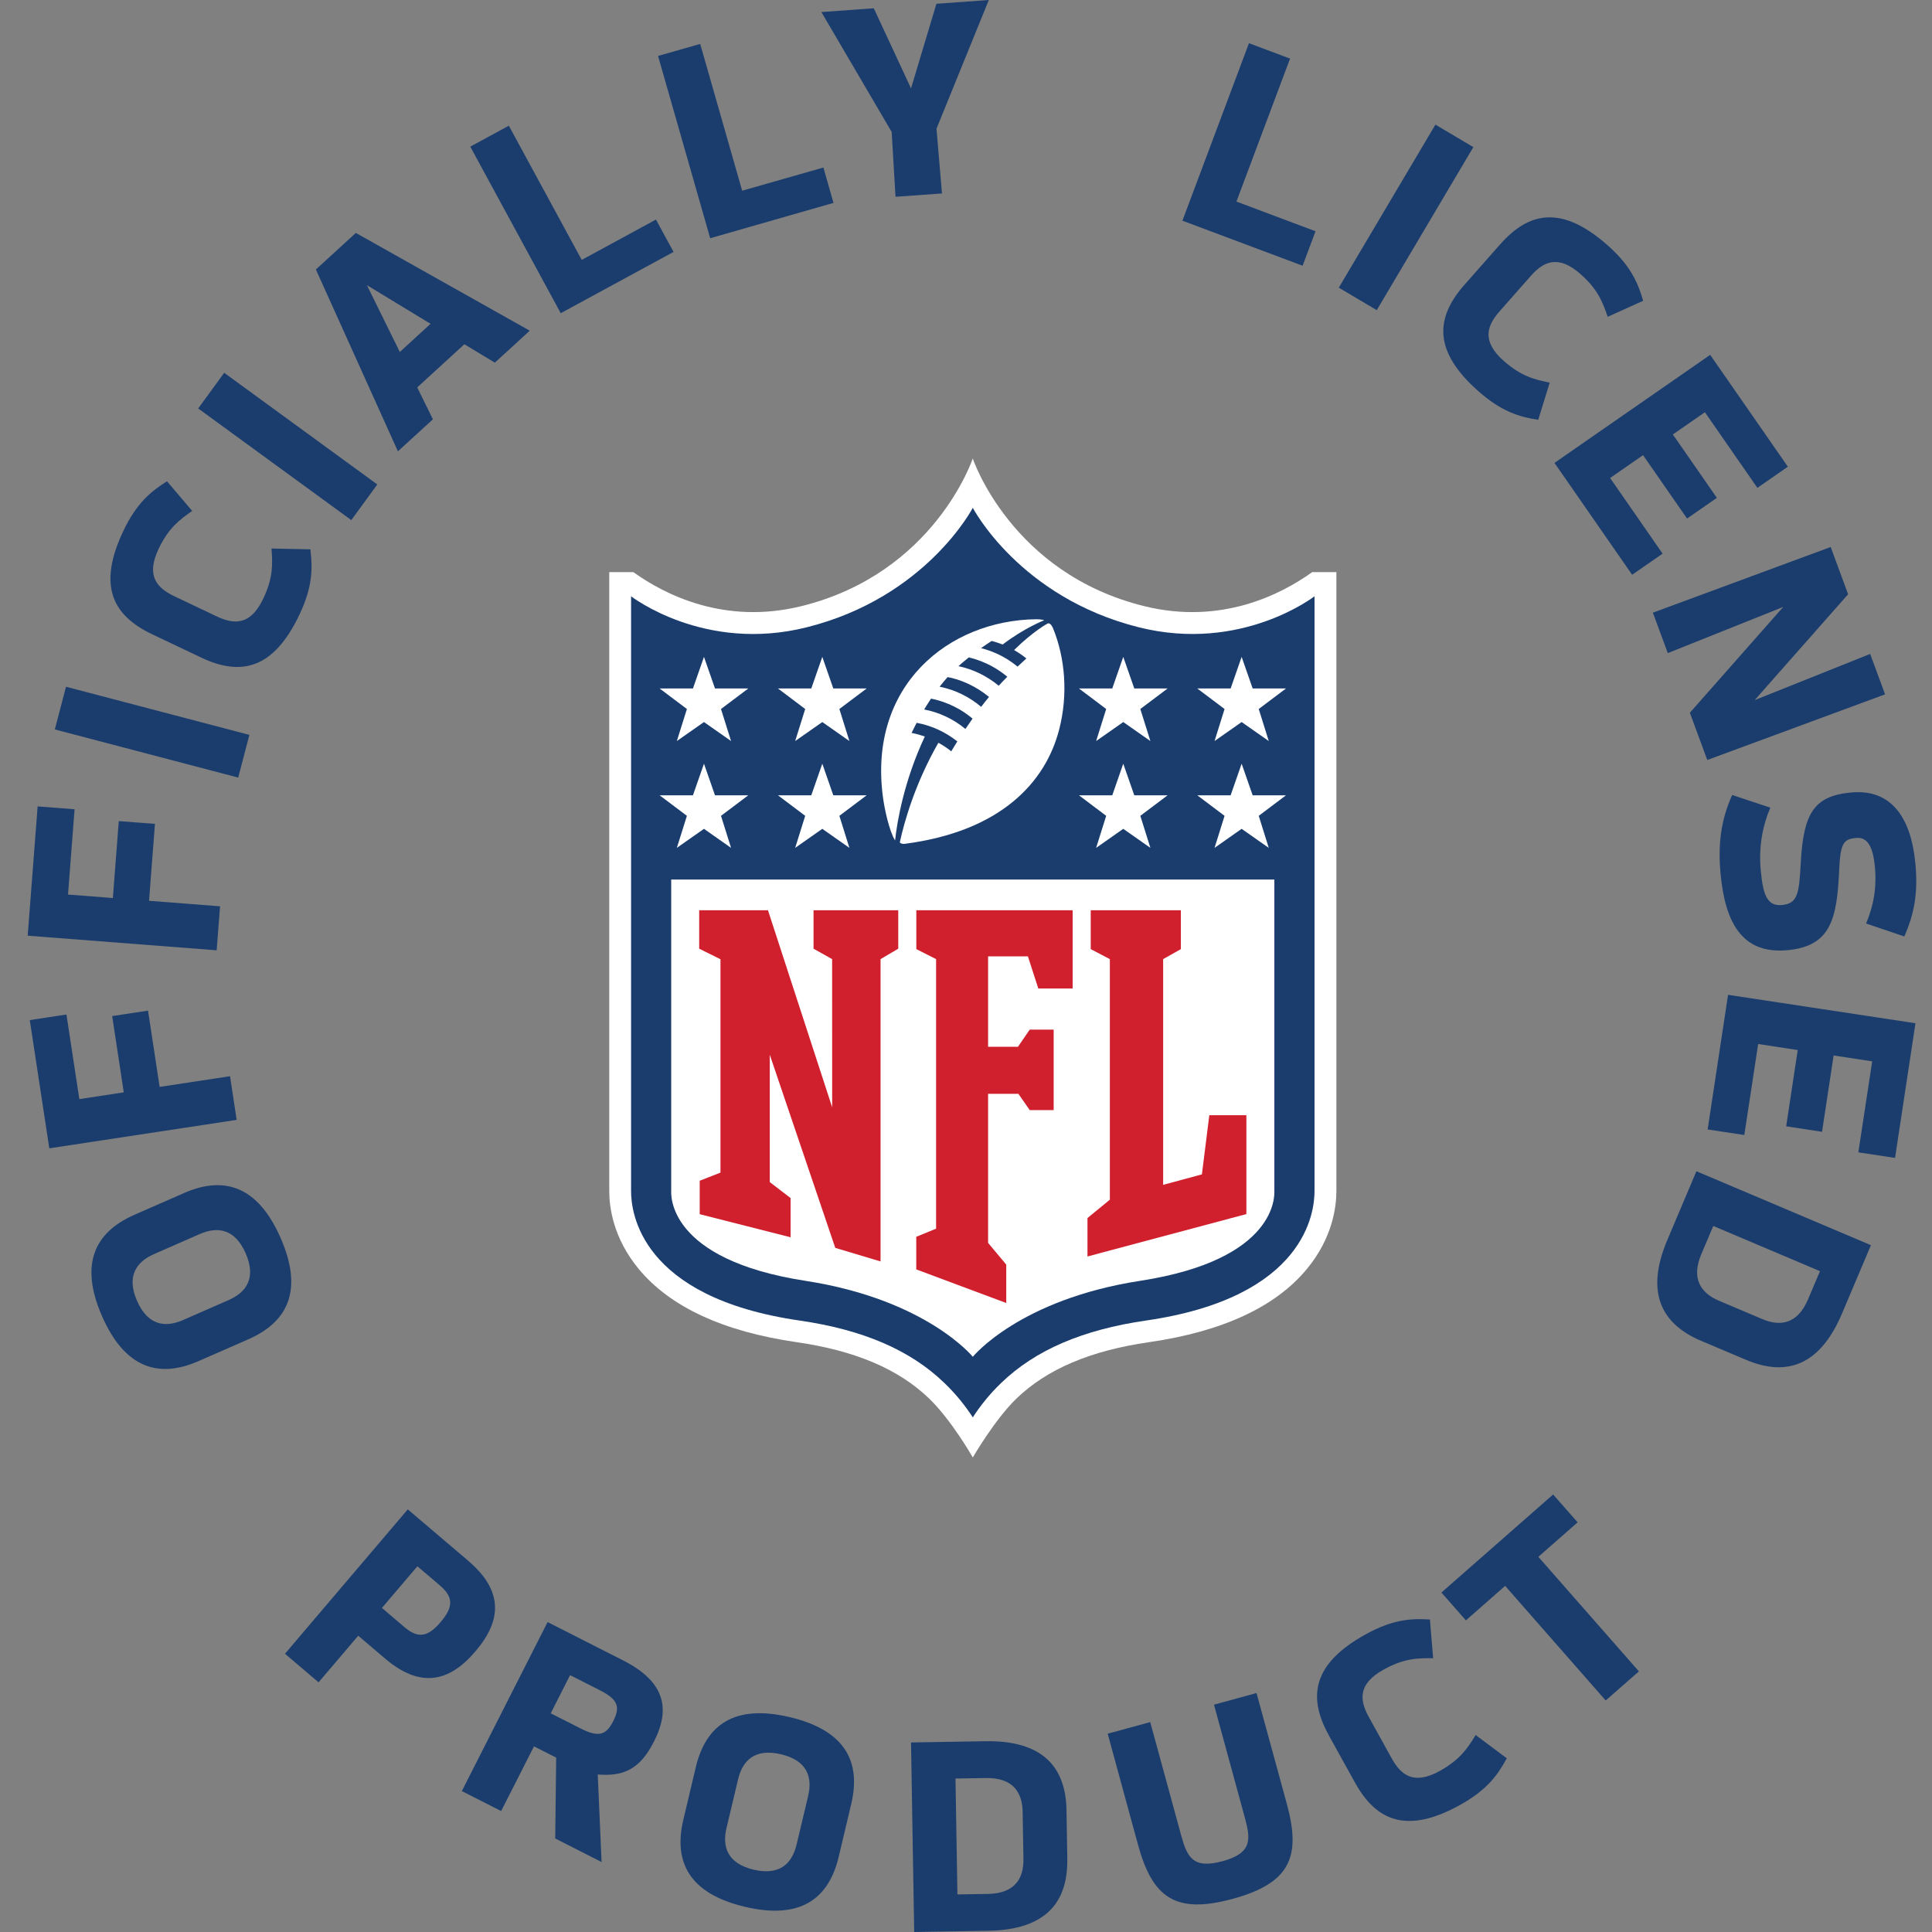 <svg width="48" height="48" viewBox="0 0 48 48" fill="none" xmlns="http://www.w3.org/2000/svg">
<rect x="0" y="0" width="48" height="48" fill="#808080" stroke="none"/>
<g clip-path="url(#clip0_61726_420)">
<path d="M32.602 14.214C31.825 14.771 30.34 15.531 28.429 15.06C25.116 14.244 24.168 11.391 24.168 11.391C24.168 11.391 23.22 14.245 19.908 15.06C17.996 15.531 16.511 14.771 15.735 14.214H15.137V29.598C15.137 29.988 15.232 30.754 15.863 31.52C16.643 32.468 17.965 33.081 19.792 33.346C21.247 33.556 22.323 34.014 23.082 34.744C23.64 35.28 24.169 36.21 24.169 36.21C24.169 36.21 24.718 35.261 25.256 34.744C26.015 34.014 27.092 33.556 28.547 33.346C30.374 33.082 31.696 32.468 32.475 31.52C33.106 30.755 33.201 29.988 33.202 29.598V14.214H32.604H32.602Z" fill="white"/>
<path d="M32.659 14.814C32.659 14.814 30.848 16.223 28.298 15.586C25.324 14.843 24.169 12.616 24.169 12.616C24.169 12.616 23.014 14.843 20.039 15.586C17.489 16.224 15.679 14.814 15.679 14.814V29.598C15.679 30.101 15.889 32.234 19.869 32.809C21.44 33.037 22.614 33.542 23.457 34.354C23.762 34.645 23.992 34.942 24.169 35.214C24.345 34.942 24.575 34.645 24.879 34.354C25.723 33.542 26.897 33.037 28.468 32.809C32.448 32.234 32.658 30.101 32.659 29.598V14.814Z" fill="#1B3D6D"/>
<path d="M24.169 33.709C24.169 33.709 25.324 32.285 28.325 31.822C31.763 31.291 31.66 29.677 31.661 29.595V21.852H16.676V29.595C16.676 29.676 16.575 31.291 20.012 31.822C23.014 32.285 24.169 33.709 24.169 33.709Z" fill="white"/>
<path d="M20.675 27.511L20.674 23.829L20.212 23.57V22.615H22.317V23.57L21.877 23.829V31.34L20.752 31.003L19.125 26.205V29.369L19.642 29.765V30.74L17.384 30.166V29.335L17.9 29.133V23.832L17.371 23.57V22.615H19.08L20.675 27.511Z" fill="#D0202E"/>
<path d="M24.549 30.879L25 31.419V32.373L22.764 31.538V30.728L23.257 30.526V23.829L22.766 23.581V22.615H26.65V24.559H25.796L25.538 23.761H24.549V26.007H25.291L25.583 25.581H26.178V27.58H25.583L25.302 27.176H24.549V30.879Z" fill="#D0202E"/>
<path d="M27.018 31.217V30.262L27.574 29.806V23.829L27.099 23.581V22.615H29.338V23.581L28.898 23.829V29.437L29.861 29.177L30.045 27.707H30.966V30.163L27.018 31.217Z" fill="#D0202E"/>
<path d="M17.066 20.269L16.388 19.759H17.216L17.49 18.974L17.764 19.759H18.591L17.913 20.269L18.163 21.065L17.49 20.592L16.816 21.065L17.066 20.269Z" fill="white"/>
<path d="M20.005 20.269L19.328 19.759H20.156L20.43 18.974L20.703 19.759H21.532L20.854 20.269L21.103 21.065L20.43 20.592L19.756 21.065L20.005 20.269Z" fill="white"/>
<path d="M17.066 17.615L16.388 17.105H17.216L17.49 16.32L17.764 17.105H18.591L17.913 17.615L18.163 18.411L17.49 17.939L16.816 18.411L17.066 17.615Z" fill="white"/>
<path d="M20.005 17.615L19.328 17.105H20.156L20.43 16.32L20.703 17.105H21.532L20.854 17.615L21.103 18.411L20.43 17.939L19.756 18.411L20.005 17.615Z" fill="white"/>
<path d="M31.522 21.065L30.848 20.592L30.175 21.065L30.424 20.269L29.746 19.759H30.575L30.848 18.974L31.122 19.759H31.95L31.273 20.269L31.522 21.065Z" fill="white"/>
<path d="M28.581 21.065L27.907 20.592L27.233 21.065L27.483 20.269L26.806 19.759H27.634L27.907 18.974L28.181 19.759H29.009L28.331 20.269L28.581 21.065Z" fill="white"/>
<path d="M31.522 18.411L30.848 17.939L30.175 18.411L30.424 17.615L29.746 17.105H30.575L30.848 16.32L31.122 17.105H31.95L31.273 17.615L31.522 18.411Z" fill="white"/>
<path d="M28.581 18.411L27.907 17.939L27.233 18.411L27.483 17.615L26.806 17.105H27.634L27.907 16.32L28.181 17.105H29.009L28.331 17.615L28.581 18.411Z" fill="white"/>
<path d="M24.813 17.037C24.512 16.789 24.174 16.628 23.814 16.551C23.901 16.469 23.99 16.399 24.069 16.333C24.518 16.441 24.82 16.643 25.026 16.813C24.952 16.889 24.881 16.962 24.813 17.037V17.037ZM24.377 17.561C24.09 17.32 23.741 17.14 23.344 17.061C23.405 16.983 23.476 16.899 23.543 16.822C23.846 16.876 24.234 17.036 24.572 17.315C24.503 17.397 24.438 17.481 24.377 17.561ZM23.986 18.111C23.676 17.853 23.315 17.694 22.96 17.627C22.96 17.627 23.069 17.449 23.131 17.357C23.565 17.443 23.917 17.645 24.163 17.854C24.099 17.944 24.039 18.03 23.986 18.11V18.111ZM26.036 15.486C26.036 15.486 25.685 15.669 25.195 16.15C25.305 16.213 25.43 16.3 25.5 16.359C25.427 16.425 25.351 16.496 25.281 16.562C24.962 16.299 24.63 16.166 24.373 16.103C24.458 16.042 24.549 15.982 24.638 15.924C24.776 15.959 24.91 16.013 24.91 16.013C25.464 15.592 25.942 15.411 25.942 15.411C25.942 15.411 25.887 15.383 25.739 15.385C23.564 15.413 21.559 17.037 21.938 19.816C21.978 20.111 22.093 20.646 22.238 20.881C22.287 20.419 22.461 19.395 22.977 18.299C22.797 18.235 22.648 18.209 22.648 18.209C22.701 18.098 22.774 17.958 22.774 17.958C23.155 18.029 23.492 18.189 23.785 18.42C23.715 18.533 23.667 18.608 23.634 18.666C23.532 18.585 23.428 18.516 23.314 18.453C22.734 19.466 22.465 20.422 22.356 20.925C22.362 20.955 22.425 20.971 22.476 20.965C24.86 20.656 25.976 19.44 26.315 18.124C26.538 17.259 26.465 16.356 26.166 15.618C26.145 15.566 26.104 15.48 26.035 15.487L26.036 15.486Z" fill="white"/>
<path d="M4.574 29.64C5.566 29.206 6.406 29.463 6.972 30.757C7.539 32.051 7.158 32.842 6.166 33.276L4.934 33.816C3.942 34.251 3.102 33.994 2.535 32.7C1.969 31.406 2.35 30.615 3.342 30.18L4.574 29.64ZM5.68 32.3C6.118 32.108 6.373 31.754 6.103 31.137C5.833 30.521 5.399 30.469 4.962 30.66L3.828 31.157C3.39 31.349 3.135 31.703 3.405 32.32C3.675 32.936 4.109 32.988 4.546 32.797L5.68 32.3Z" fill="#1B3D6D"/>
<path d="M0.74 25.344L1.651 25.205L1.971 27.307L3.075 27.139L2.787 25.244L3.678 25.109L3.966 27.004L5.715 26.738L5.88 27.823L1.225 28.53L0.74 25.345V25.344Z" fill="#1B3D6D"/>
<path d="M0.934 20.035L1.853 20.106L1.69 22.225L2.804 22.311L2.951 20.4L3.85 20.469L3.703 22.38L5.467 22.517L5.383 23.61L0.688 23.247L0.935 20.035H0.934Z" fill="#1B3D6D"/>
<path d="M1.362 18.123L1.64 17.062L6.196 18.258L5.918 19.319L1.363 18.123L1.362 18.123Z" fill="#1B3D6D"/>
<path d="M3.782 15.759C2.803 15.295 2.415 14.559 3.064 13.192C3.387 12.512 3.736 12.216 4.149 11.957L4.775 12.694C4.464 12.911 4.188 13.115 3.94 13.637C3.623 14.306 3.897 14.607 4.329 14.812L5.386 15.315C5.818 15.519 6.224 15.541 6.541 14.872C6.79 14.349 6.774 14.007 6.745 13.628L7.711 13.648C7.772 14.132 7.763 14.589 7.44 15.27C6.791 16.637 5.976 16.801 4.998 16.337L3.783 15.76L3.782 15.759Z" fill="#1B3D6D"/>
<path d="M4.924 10.148L5.57 9.262L9.374 12.036L8.728 12.922L4.924 10.148Z" fill="#1B3D6D"/>
<path d="M10.755 10.418L9.886 11.213L7.848 6.695L8.841 5.787L13.162 8.216L12.294 9.01L11.537 8.553L10.366 9.625L10.755 10.417V10.418ZM9.933 8.745L10.697 8.045L9.116 7.085L9.933 8.744V8.745Z" fill="#1B3D6D"/>
<path d="M13.931 7.781L11.684 3.643L12.642 3.123L14.453 6.457L16.297 5.455L16.734 6.259L13.932 7.781H13.931Z" fill="#1B3D6D"/>
<path d="M17.644 5.918L16.349 1.39L17.396 1.091L18.439 4.738L20.457 4.162L20.708 5.041L17.643 5.919L17.644 5.918Z" fill="#1B3D6D"/>
<path d="M23.266 0.094L24.567 0L23.267 3.197L23.403 4.806L22.249 4.889L22.153 3.277L20.407 0.3L21.709 0.205L22.634 2.196L23.265 0.093L23.266 0.094Z" fill="#1B3D6D"/>
<path d="M29.377 5.482L31.03 1.073L32.051 1.456L30.719 5.008L32.684 5.746L32.363 6.602L29.377 5.483V5.482Z" fill="#1B3D6D"/>
<path d="M35.662 3.096L36.605 3.655L34.205 7.706L33.262 7.147L35.662 3.097V3.096Z" fill="#1B3D6D"/>
<path d="M37.27 6.072C37.987 5.259 38.8 5.089 39.936 6.09C40.501 6.589 40.689 7.006 40.824 7.473L39.943 7.871C39.82 7.512 39.7 7.19 39.266 6.808C38.711 6.319 38.346 6.499 38.03 6.858L37.256 7.736C36.94 8.094 36.807 8.479 37.362 8.968C37.796 9.351 38.13 9.43 38.502 9.506L38.217 10.43C37.735 10.356 37.298 10.221 36.733 9.722C35.597 8.721 35.665 7.893 36.38 7.08L37.27 6.071V6.072Z" fill="#1B3D6D"/>
<path d="M38.621 11.5L42.489 8.816L44.419 11.595L43.662 12.121L42.358 10.242L41.562 10.794L42.655 12.369L41.914 12.883L40.821 11.308L40.003 11.876L41.307 13.755L40.55 14.28L38.621 11.501V11.5Z" fill="#1B3D6D"/>
<path d="M41.984 17.708L44.304 15.079L41.436 16.226L41.065 15.222L45.483 13.59L45.916 14.764L43.596 17.393L46.464 16.247L46.834 17.251L42.417 18.882L41.984 17.708Z" fill="#1B3D6D"/>
<path d="M43.035 19.751L43.984 20.066C43.801 20.489 43.689 21.02 43.745 21.616C43.798 22.186 43.883 22.522 44.272 22.485C44.667 22.448 44.698 22.202 44.74 21.428C44.807 20.205 45.065 19.776 45.989 19.689C46.973 19.596 47.477 20.292 47.587 21.45C47.656 22.186 47.562 22.696 47.312 23.266L46.362 22.944C46.545 22.514 46.631 22.06 46.581 21.531C46.536 21.055 46.404 20.791 46.116 20.818C45.801 20.848 45.722 20.942 45.693 21.635C45.637 22.836 45.484 23.506 44.412 23.607C43.274 23.714 42.859 22.909 42.747 21.709C42.674 20.925 42.773 20.335 43.036 19.75L43.035 19.751Z" fill="#1B3D6D"/>
<path d="M42.933 24.716L47.589 25.422L47.082 28.768L46.17 28.63L46.514 26.369L45.556 26.223L45.268 28.119L44.377 27.983L44.664 26.088L43.681 25.938L43.337 28.199L42.426 28.061L42.933 24.716Z" fill="#1B3D6D"/>
<path d="M42.262 33.312C41.265 32.889 40.875 32.102 41.426 30.802L42.147 29.099L46.483 30.936L45.762 32.639C45.211 33.939 44.375 34.207 43.378 33.784L42.263 33.312L42.262 33.312ZM43.785 32.773C44.224 32.959 44.658 32.902 44.92 32.282L45.217 31.582L42.566 30.459L42.269 31.159C42.007 31.779 42.267 32.129 42.706 32.316L43.785 32.773Z" fill="#1B3D6D"/>
<path d="M11.633 38.778C12.504 39.519 12.472 40.252 11.818 41.02L11.809 41.03C11.156 41.799 10.437 41.947 9.566 41.206L8.9 40.639L7.915 41.797L7.08 41.087L10.131 37.5L11.633 38.777V38.778ZM10.933 39.393L10.37 38.914L9.489 39.949L10.052 40.428C10.396 40.721 10.639 40.663 10.948 40.299C11.258 39.935 11.276 39.686 10.932 39.393H10.933Z" fill="#1B3D6D"/>
<path d="M13.794 45.677L13.818 43.668L13.267 43.388L12.451 44.995L11.474 44.499L13.605 40.3L15.476 41.25C16.496 41.767 16.676 42.424 16.25 43.264L16.243 43.276C15.912 43.93 15.516 44.144 14.851 44.086L14.946 46.262L13.795 45.677H13.794ZM14.902 41.993L14.163 41.619L13.683 42.567L14.421 42.941C14.865 43.166 15.055 43.119 15.237 42.759C15.419 42.398 15.345 42.218 14.902 41.993Z" fill="#1B3D6D"/>
<path d="M20.838 46.13C20.588 47.184 19.878 47.7 18.504 47.373C17.13 47.047 16.727 46.267 16.977 45.213L17.287 43.905C17.538 42.851 18.248 42.335 19.622 42.662C20.997 42.988 21.399 43.768 21.148 44.821L20.838 46.13ZM18.05 45.413C17.939 45.878 18.069 46.296 18.723 46.451C19.378 46.606 19.681 46.291 19.791 45.827L20.078 44.622C20.188 44.158 20.059 43.74 19.405 43.585C18.75 43.429 18.447 43.744 18.337 44.209L18.051 45.413H18.05Z" fill="#1B3D6D"/>
<path d="M26.516 46.186C26.534 47.27 25.974 47.945 24.562 47.969L22.713 48L22.634 43.291L24.483 43.26C25.896 43.237 26.479 43.892 26.497 44.976L26.517 46.186H26.516ZM25.407 45.014C25.399 44.537 25.171 44.164 24.498 44.175L23.739 44.187L23.787 47.066L24.547 47.054C25.22 47.043 25.435 46.662 25.427 46.185L25.407 45.014Z" fill="#1B3D6D"/>
<path d="M28.273 45.831L27.52 43.073L28.577 42.785L29.341 45.581C29.49 46.126 29.625 46.445 30.373 46.241C31.119 46.038 31.074 45.694 30.925 45.149L30.161 42.352L31.218 42.063L31.972 44.821C32.33 46.133 32.055 46.786 30.627 47.176C29.199 47.566 28.631 47.143 28.273 45.831Z" fill="#1B3D6D"/>
<path d="M33.014 43.111C32.489 42.164 32.601 41.34 33.925 40.607C34.584 40.242 35.04 40.204 35.526 40.236L35.606 41.199C35.227 41.193 34.883 41.199 34.377 41.48C33.73 41.838 33.777 42.243 34.009 42.661L34.575 43.684C34.807 44.102 35.124 44.357 35.772 43.998C36.278 43.717 36.464 43.43 36.662 43.106L37.436 43.684C37.204 44.113 36.931 44.48 36.272 44.845C34.948 45.578 34.19 45.237 33.665 44.289L33.013 43.113L33.014 43.111Z" fill="#1B3D6D"/>
<path d="M37.395 39.401L36.42 40.258L35.812 39.566L38.587 37.13L39.196 37.822L38.22 38.679L40.718 41.525L39.893 42.248L37.395 39.401Z" fill="#1B3D6D"/>
</g>
<defs>
<clipPath id="clip0_61726_420">
<rect width="46.923" height="48" fill="white" transform="translate(0.686)"/>
</clipPath>
</defs>
</svg>
